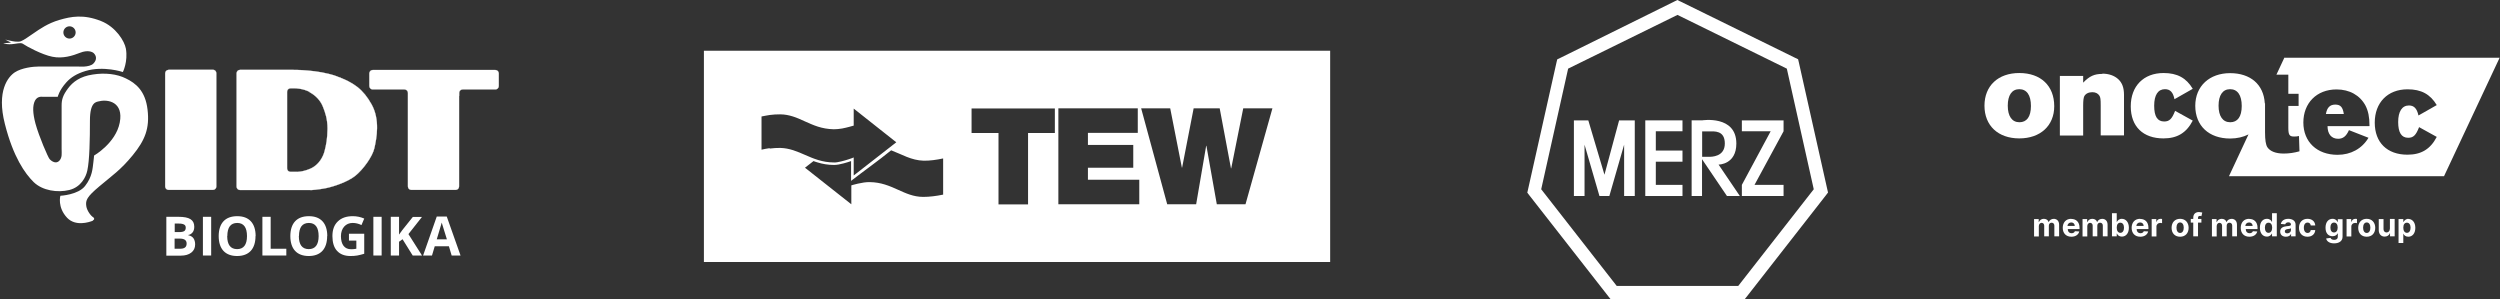 <?xml version="1.0" encoding="UTF-8"?>
<svg id="a" xmlns="http://www.w3.org/2000/svg" viewBox="0 0 199.6 23.9">
  <rect x="0" y="0" width="199.6" height="23.9" fill="#333333" stroke="none"/>
  <defs>
    <style>
      .cls-1, .cls-2, .cls-3 {
        fill: #fff;
      }

      .cls-2 {
        fill-rule: evenodd;
      }

      .cls-3 {
        stroke: #fff;
        stroke-miterlimit: 3.86;
        stroke-width: .02px;
      }
    </style>
  </defs>
  <g>
    <path class="cls-1" d="M142.66,5.48l-8.73-4.29-8.73,4.29-2.15,9.63,6.03,7.72h9.7s6.03-7.72,6.03-7.72l-2.15-9.63ZM134.15.11l9.18,4.51.23.11.06.25,2.27,10.13.06.26-.16.21-6.35,8.13-.16.2h-10.43s-.24,0-.24,0l-.16-.2-6.35-8.12-.16-.21.06-.26,2.27-10.13.06-.25.23-.11L133.7.11l.22-.11.22.11Z"/>
    <polygon class="cls-1" points="127.7 15.65 128.49 15.65 129.67 11.55 129.67 15.65 130.52 15.65 130.52 9.61 129.27 9.61 128.1 13.95 126.81 9.61 125.66 9.61 125.66 15.65 126.51 15.65 126.51 11.55 127.7 15.65"/>
    <polygon class="cls-1" points="134.33 9.61 131.36 9.61 131.36 15.65 134.33 15.65 134.33 14.76 132.2 14.76 132.2 12.91 134.33 12.91 134.33 12.02 132.2 12.02 132.2 10.48 134.33 10.48 134.33 9.61"/>
    <path class="cls-1" d="M136.45,12.52c-.18,0-.55,0-.55,0v-2.03s.13,0,.55,0c.41,0,1.26-.1,1.26.97s-1.08,1.06-1.26,1.06M137.22,13.14s1.41,0,1.41-1.68c0-2.29-2.74-1.85-2.74-1.85h-.83v6.04h.83v-2.94l1.99,2.94h1.03l-1.7-2.51Z"/>
    <polygon class="cls-1" points="142.4 9.61 139.07 9.61 139.07 10.48 141.37 10.48 139.07 14.76 139.07 15.65 142.4 15.65 142.4 14.76 140.08 14.76 142.4 10.48 142.4 9.61"/>
  </g>
  <g id="Layer_1" data-name="Layer 1">
    <path class="cls-1" d="M186.45,8.35c-.43,0-.66.24-.75.75h1.43c-.08-.54-.26-.75-.68-.75h0Z"/>
    <path class="cls-1" d="M182.39,4.59l-.64,1.37h.95v1.53h.82v.97h-.82v1.74c0,.57.09.7.45.7.11,0,.25,0,.4-.04l.04,1.22c-.43.12-.83.18-1.26.18-.64,0-1.08-.18-1.3-.5-.13-.2-.19-.58-.19-1.19v-2.33l-.02.02v-.02c-.09-1.49-1.14-2.4-2.77-2.4s-2.78,1.02-2.78,2.61,1.09,2.61,2.78,2.61c.56,0,1.06-.12,1.47-.33l-1.56,3.34h17.17l4.44-9.46h-17.17ZM178.06,9.76c-.59,0-.93-.48-.93-1.32s.33-1.32.92-1.32.93.47.93,1.34-.34,1.3-.92,1.3h0ZM189.17,10.07h-3.34c0,.64.32,1.01.85,1.01.39,0,.65-.21.86-.69l1.56.61c-.52.87-1.41,1.36-2.47,1.36-1.64,0-2.73-1.03-2.73-2.58s1.06-2.64,2.65-2.64c1.04,0,1.87.47,2.31,1.29.22.43.32.92.32,1.58v.05ZM192.27,11c.41,0,.62-.2.87-.85l1.41.78c-.51.98-1.24,1.42-2.34,1.42-1.62,0-2.61-.97-2.61-2.56s1.02-2.66,2.62-2.66c1.09,0,1.81.39,2.33,1.26l-1.46.83c-.12-.55-.35-.8-.76-.8-.55,0-.86.48-.86,1.32s.26,1.26.8,1.26h0Z"/>
    <path class="cls-1" d="M161.22,5.83c-1.69,0-2.78,1.02-2.78,2.61s1.09,2.61,2.78,2.61,2.79-1.02,2.79-2.57c0-1.63-1.07-2.65-2.79-2.65h0ZM161.23,9.76c-.59,0-.93-.48-.93-1.32s.33-1.32.92-1.32.93.47.93,1.34-.34,1.3-.92,1.3h0Z"/>
    <path class="cls-1" d="M167.85,5.9c-.64,0-1.03.18-1.53.7v-.54h-1.86v4.76h1.86v-2.39c0-.4.03-.63.09-.75.11-.2.34-.32.64-.32.26,0,.45.1.56.27.09.13.11.29.11.79v2.39h1.86v-3.24c0-.56-.14-.95-.46-1.25-.32-.29-.76-.44-1.27-.44h0Z"/>
    <path class="cls-1" d="M172.85,7.12c.42,0,.65.25.76.8l1.46-.83c-.52-.87-1.24-1.26-2.33-1.26-1.59,0-2.62,1.04-2.62,2.66s.99,2.56,2.61,2.56c1.1,0,1.83-.44,2.34-1.42l-1.41-.78c-.25.65-.46.85-.87.85-.54,0-.8-.4-.8-1.26s.31-1.32.86-1.32h0Z"/>
  </g>
  <g id="Layer_2" data-name="Layer 2">
    <path class="cls-1" d="M163.99,17.47c-.2,0-.36.1-.42.26h-.01c-.04-.16-.19-.26-.38-.26s-.33.1-.39.26h-.02v-.24h-.37v1.39h.38v-.83c0-.15.1-.26.22-.26s.21.09.21.22v.86h.37v-.85c0-.14.08-.24.22-.24.12,0,.22.08.22.23v.86h.38v-.93c0-.3-.18-.47-.44-.47h0Z"/>
    <path class="cls-1" d="M165.36,17.47c-.41,0-.67.29-.67.72s.26.71.69.71c.34,0,.57-.17.63-.42l-.35-.02c-.04.11-.14.16-.26.16-.19,0-.31-.13-.31-.33h.94v-.11c0-.47-.29-.7-.65-.7h0ZM165.07,18.04c0-.16.13-.28.3-.28s.28.12.28.28h-.58Z"/>
    <path class="cls-1" d="M167.86,17.47c-.2,0-.36.1-.42.26h-.01c-.04-.16-.19-.26-.38-.26s-.33.1-.39.26h-.02v-.24h-.37v1.39h.38v-.83c0-.15.1-.26.22-.26s.21.09.21.22v.86h.37v-.85c0-.14.08-.24.22-.24.12,0,.22.08.22.23v.86h.38v-.93c0-.3-.18-.47-.44-.47h0Z"/>
    <path class="cls-1" d="M169.41,17.47c-.23,0-.34.14-.4.25h-.01v-.7h-.38v1.85h.38v-.22h.02c.05.12.17.24.39.24.31,0,.56-.25.56-.71s-.26-.71-.56-.71h0ZM169.29,18.59c-.18,0-.29-.16-.29-.41s.1-.4.29-.4.29.17.29.4-.1.41-.29.41Z"/>
    <path class="cls-1" d="M170.86,17.47c-.41,0-.67.29-.67.72s.26.71.69.71c.34,0,.57-.17.63-.42l-.35-.02c-.04.11-.14.16-.26.16-.19,0-.31-.13-.31-.33h.94v-.11c0-.47-.29-.7-.65-.7h0ZM170.57,18.04c0-.16.13-.28.3-.28s.28.12.28.28h-.58Z"/>
    <path class="cls-1" d="M172.17,17.73h-.01v-.24h-.37v1.39h.38v-.79c0-.17.13-.29.29-.29.05,0,.13,0,.16.02v-.34s-.08-.01-.12-.01c-.16,0-.28.09-.33.26h0Z"/>
    <path class="cls-1" d="M174.06,17.47c-.42,0-.68.29-.68.72s.26.71.68.71.68-.29.68-.71-.26-.72-.68-.72ZM174.06,18.6c-.19,0-.29-.18-.29-.42s.1-.42.29-.42.29.18.29.42-.1.42-.29.42Z"/>
    <path class="cls-1" d="M175.64,17.24s.09,0,.12.02l.07-.29s-.15-.04-.27-.04c-.26,0-.45.15-.45.45v.1h-.2v.29h.2v1.1h.38v-1.1h.27v-.29h-.27v-.09c0-.09.04-.15.15-.15Z"/>
    <path class="cls-1" d="M178.19,17.47c-.2,0-.36.1-.42.26h-.01c-.04-.16-.19-.26-.38-.26s-.33.1-.39.26h-.02v-.24h-.37v1.39h.38v-.83c0-.15.1-.26.22-.26s.21.09.21.22v.86h.37v-.85c0-.14.08-.24.22-.24.12,0,.22.08.22.23v.86h.38v-.93c0-.3-.18-.47-.44-.47h0Z"/>
    <path class="cls-1" d="M179.57,17.47c-.41,0-.67.29-.67.72s.26.71.69.71c.34,0,.57-.17.63-.42l-.35-.02c-.04.11-.14.16-.26.16-.19,0-.31-.13-.31-.33h.94v-.11c0-.47-.29-.7-.65-.7h0ZM179.27,18.04c0-.16.13-.28.3-.28s.28.12.28.28h-.58Z"/>
    <path class="cls-1" d="M181.4,17.72h-.01c-.05-.11-.16-.25-.4-.25-.31,0-.56.24-.56.71s.25.71.56.71c.22,0,.34-.13.39-.24h.02v.22h.38v-1.85h-.38v.7h0ZM181.12,18.59c-.19,0-.29-.17-.29-.41s.1-.4.29-.4.29.16.29.4-.11.41-.29.41Z"/>
    <path class="cls-1" d="M182.7,17.47c-.33,0-.55.16-.6.41l.35.03c.03-.09.11-.16.25-.16s.21.07.21.18h0c0,.09-.09.11-.34.13-.27.03-.52.12-.52.43,0,.27.2.41.46.41.21,0,.34-.09.4-.22h.01v.19h.36v-.93c0-.33-.28-.47-.59-.47h0ZM182.91,18.37c0,.14-.12.26-.29.26-.12,0-.2-.05-.2-.16s.09-.16.22-.18c.09-.01.22-.03.27-.06,0,0,0,.15,0,.15Z"/>
    <path class="cls-1" d="M184.24,17.77c.14,0,.23.09.25.23h.36c-.02-.32-.26-.53-.62-.53-.42,0-.68.29-.68.72s.26.71.68.71c.37,0,.6-.22.62-.53h-.36c-.02.15-.12.23-.25.23-.18,0-.3-.15-.3-.42s.12-.41.3-.41h0Z"/>
    <path class="cls-1" d="M186.64,17.72h-.01c-.05-.11-.16-.25-.4-.25-.31,0-.56.24-.56.71s.25.68.56.68c.22,0,.35-.11.4-.22h.02v.25c0,.19-.12.26-.29.26s-.26-.07-.29-.16l-.35.05c.04.22.26.39.63.39.4,0,.68-.18.68-.53v-1.4h-.38v.23h0ZM186.35,18.56c-.19,0-.29-.15-.29-.39s.1-.4.29-.4.29.16.29.4-.11.39-.29.39Z"/>
    <path class="cls-1" d="M187.73,17.73h-.01v-.24h-.37v1.39h.38v-.79c0-.17.13-.29.29-.29.05,0,.13,0,.16.02v-.34s-.08-.01-.12-.01c-.16,0-.28.09-.33.26h0Z"/>
    <path class="cls-1" d="M188.96,17.47c-.42,0-.68.29-.68.72s.26.71.68.71.68-.29.68-.71-.26-.72-.68-.72ZM188.96,18.6c-.19,0-.29-.18-.29-.42s.1-.42.29-.42.29.18.29.42-.1.42-.29.42Z"/>
    <path class="cls-1" d="M190.8,18.28c0,.19-.13.28-.26.28s-.24-.1-.24-.26v-.81h-.38v.88c0,.32.19.52.47.52.21,0,.36-.11.42-.27h.01v.25h.37v-1.39h-.38v.79h0Z"/>
    <path class="cls-1" d="M192.3,17.47c-.23,0-.34.14-.4.25h-.02v-.23h-.38v1.91h.38v-.74h.01c.05.12.17.24.39.24.31,0,.56-.25.56-.71s-.26-.71-.56-.71ZM192.17,18.59c-.18,0-.29-.16-.29-.41s.1-.4.29-.4.29.17.29.4-.1.41-.29.41Z"/>
  </g>
  <g>
    <g>
      <path class="cls-1" d="M13.29,17.31h.96c.44,0,.76.06.96.19s.3.32.3.6c0,.18-.04.34-.13.45s-.2.19-.35.21v.02c.2.04.34.13.42.25s.13.28.13.48c0,.28-.1.5-.31.66s-.48.24-.83.24h-1.16v-3.09ZM13.94,18.53h.38c.18,0,.31-.03.39-.08s.12-.15.12-.27c0-.12-.04-.2-.13-.25-.09-.05-.22-.08-.41-.08h-.34v.69ZM13.94,19.05v.81h.43c.18,0,.31-.03.4-.1s.13-.17.13-.32c0-.26-.18-.39-.55-.39h-.41Z"/>
      <path class="cls-1" d="M16.2,20.4v-3.09h.66v3.09h-.66Z"/>
      <path class="cls-1" d="M20.4,18.85c0,.51-.13.91-.38,1.18s-.62.41-1.09.41-.84-.14-1.09-.41-.38-.67-.38-1.18.13-.91.38-1.18c.25-.27.62-.41,1.1-.41s.84.14,1.09.41c.25.27.38.67.38,1.18ZM18.14,18.85c0,.35.07.61.2.78s.33.26.59.26c.52,0,.79-.35.79-1.04s-.26-1.05-.78-1.05c-.26,0-.46.09-.59.26s-.2.44-.2.78Z"/>
      <path class="cls-1" d="M20.95,20.4v-3.09h.66v2.55h1.25v.54h-1.91Z"/>
      <path class="cls-1" d="M26.12,18.85c0,.51-.13.91-.38,1.18s-.62.41-1.09.41-.84-.14-1.09-.41-.38-.67-.38-1.18.13-.91.38-1.18c.25-.27.62-.41,1.1-.41s.84.14,1.09.41c.25.27.38.67.38,1.18ZM23.86,18.85c0,.35.07.61.2.78s.33.26.59.26c.52,0,.79-.35.79-1.04s-.26-1.05-.78-1.05c-.26,0-.46.09-.59.26s-.2.44-.2.78Z"/>
      <path class="cls-1" d="M27.85,18.66h1.23v1.6c-.2.06-.39.11-.56.14s-.36.04-.54.04c-.47,0-.82-.14-1.07-.41s-.37-.67-.37-1.18.14-.89.43-1.17.68-.42,1.19-.42c.32,0,.62.06.92.19l-.22.52c-.23-.11-.46-.17-.7-.17-.28,0-.51.1-.68.29s-.26.45-.26.77.07.59.21.77.34.27.6.27c.14,0,.28-.01.42-.04v-.65h-.59v-.55Z"/>
      <path class="cls-1" d="M29.81,20.4v-3.09h.66v3.09h-.66Z"/>
      <path class="cls-1" d="M33.69,20.4h-.74l-.81-1.3-.28.2v1.1h-.66v-3.09h.66v1.42l.26-.36.84-1.05h.73l-1.08,1.37,1.09,1.72Z"/>
      <path class="cls-1" d="M36.06,20.4l-.22-.74h-1.13l-.22.74h-.71l1.09-3.11h.8l1.1,3.11h-.71ZM35.68,19.11c-.21-.67-.32-1.04-.35-1.13-.03-.09-.04-.16-.06-.21-.05.18-.18.63-.4,1.34h.81Z"/>
    </g>
    <g>
      <path class="cls-3" d="M24.74,7.35c-.55-.3-1.18-.3-1.18-.3h-.37c-.15,0-.27.12-.27.27v6.13c0,.15.12.27.27.27h.52s.46.02,1.11-.27c.65-.3.98-.94,1.09-1.37.14-.53.23-1.01.24-1.81,0-.8-.2-1.32-.36-1.73-.15-.41-.51-.88-1.07-1.18h0ZM24.81,15.17h-5.65c-.15,0-.27-.12-.27-.27V5.85c0-.15.12-.27.27-.27h4.26s1.98-.02,3.4.49c1.42.51,2.17,1.05,2.85,2.27.68,1.22.4,2.69.22,3.49-.15.67-.9,1.71-1.53,2.21-.55.44-1.58.82-2.33.98-.59.12-1.22.16-1.22.16h0Z"/>
      <path class="cls-3" d="M36.65,7.66v7.23c0,.15-.12.27-.27.27h-3.54c-.15,0-.27-.12-.27-.27v-7.48c0-.15-.12-.27-.27-.27h-.22s-2.32,0-2.32,0c-.15,0-.27-.12-.27-.27v-1.01c0-.15.12-.27.27-.27h9.79c.15,0,.27.12.27.27v1.01c0,.15-.12.27-.27.27h-2.62c-.15,0-.27.12-.27.27v.24h0Z"/>
      <path class="cls-3" d="M13.46,5.57h3.54c.15,0,.27.12.27.27v9.05c0,.15-.12.27-.27.27h-3.54c-.15,0-.27-.12-.27-.27V5.85c0-.15.12-.27.27-.27h0Z"/>
    </g>
    <path class="cls-2" d="M5.06,2.59c0,.27.22.49.49.49s.49-.22.49-.49-.22-.49-.49-.49-.49.22-.49.49h0ZM7.42,17.62c-.32.13-1.39.47-2.06-.23-.8-.85-.54-1.76-.54-1.76,0,0,1.42-.07,1.97-.78.59-.75.6-1.42.66-1.86.03-.2.06-.57.06-.57,0,0,1.73-.99,2.05-2.63.32-1.64-.93-1.87-1.61-1.71-.27.06-.77.04-.77,1.55s-.03,3.16-.21,3.99c-.11.52-.51,1.32-1.44,1.55-.94.23-2.14.05-2.84-.63-.69-.68-1.63-1.99-2.3-4.64-.68-2.65.26-3.78.8-4.13.54-.35,1.43-.46,1.94-.46h3.11s.88.09,1.21-.23c.32-.32.24-.64.03-.84-.11-.1-.47-.27-1.08-.03-.61.24-1.39.49-2.22.32-.83-.16-2.09-.85-2.28-.99-.19-.14-.32-.1-.74-.04-.63.1-.89-.06-.89-.06,0,0,.23.01.61-.04l-.46-.24s.58.14.79.16c.17.02.38.01.46-.03.26-.11.44-.24,1.02-.64.48-.33,1.13-.79,2.05-1.06.93-.27,1.92-.47,3.33.09,1.18.47,1.87,1.6,1.98,2.2.18,1.04-.24,1.87-.24,1.87,0,0-1.54-.52-2.99-.08-.69.21-1.16.5-1.52.9-.58.64-.69,1.16-.69,1.16h-1.2s-.42-.09-.62.31c-.2.4-.18.99.04,1.82.29,1.06,1.01,2.71,1.13,2.84.19.21.53.4.78.13.24-.27.18-.58.18-.93v-3.49c0-.47.11-.81.5-1.34.4-.54.98-.97,1.98-1.12,1-.16,1.95-.04,2.65.31.79.38,1.56,1,1.73,2.49.18,1.49-.2,2.44-1.18,3.64-.98,1.2-1.67,1.64-2.67,2.49-1,.84-1.11,1.11-1.04,1.58.05.35.36.78.56.89,0,0,.18.14-.04.25h0Z"/>
  </g>
  <path class="cls-1" d="M56.2,4.05v16.87h50V4.05h-50ZM61.44,11.83c-.21.03-.43.07-.64.12v-2.65c.22-.04.44-.09.66-.12.28-.04.55-.05.82-.05h.02c.36,0,.69.07,1.01.17s.62.24.93.38c.34.15.68.31,1.06.43.38.12.79.2,1.27.21.2,0,.43-.02.66-.06.43-.08.84-.21.85-.21l.08-.02v-1.36l3.4,2.69-3.4,2.65v-1.44l-.15.06s-.43.16-.86.26c-.21.05-.42.09-.56.08h0c-.47,0-.88-.08-1.25-.19s-.72-.26-1.06-.41c-.62-.27-1.23-.54-1.98-.56-.27,0-.55.01-.84.05h0ZM75.29,15.54c-.53.11-1.08.18-1.58.18-1.55,0-2.47-1.16-4.27-1.18-.57-.02-1.47.26-1.47.26v1.51l-3.7-2.92.68-.53c.11.04.21.08.33.11.39.12.82.2,1.31.2.21,0,.5-.05.78-.13.23-.06.44-.13.58-.18v1.58c.98-.76,2.18-1.61,3.2-2.44.87.33,1.6.8,2.59.83.49.01,1.04-.07,1.56-.18v2.89h0ZM84.23,10.62h-2.15v5.7h-2.36v-5.7h-2.15v-1.96h6.65v1.96h0ZM90.96,16.31h-6.46v-7.66h6.34v1.96h-3.98v.96h3.62v1.82h-3.62v.96h4.1v1.96ZM99.44,16.31h-2.29l-.83-4.67h-.02l-.8,4.67h-2.31l-2.08-7.66h2.32l.93,4.73h.02l.92-4.73h2.08l.9,4.79h.02l.96-4.79h2.33l-2.15,7.66h0Z"/>
</svg>